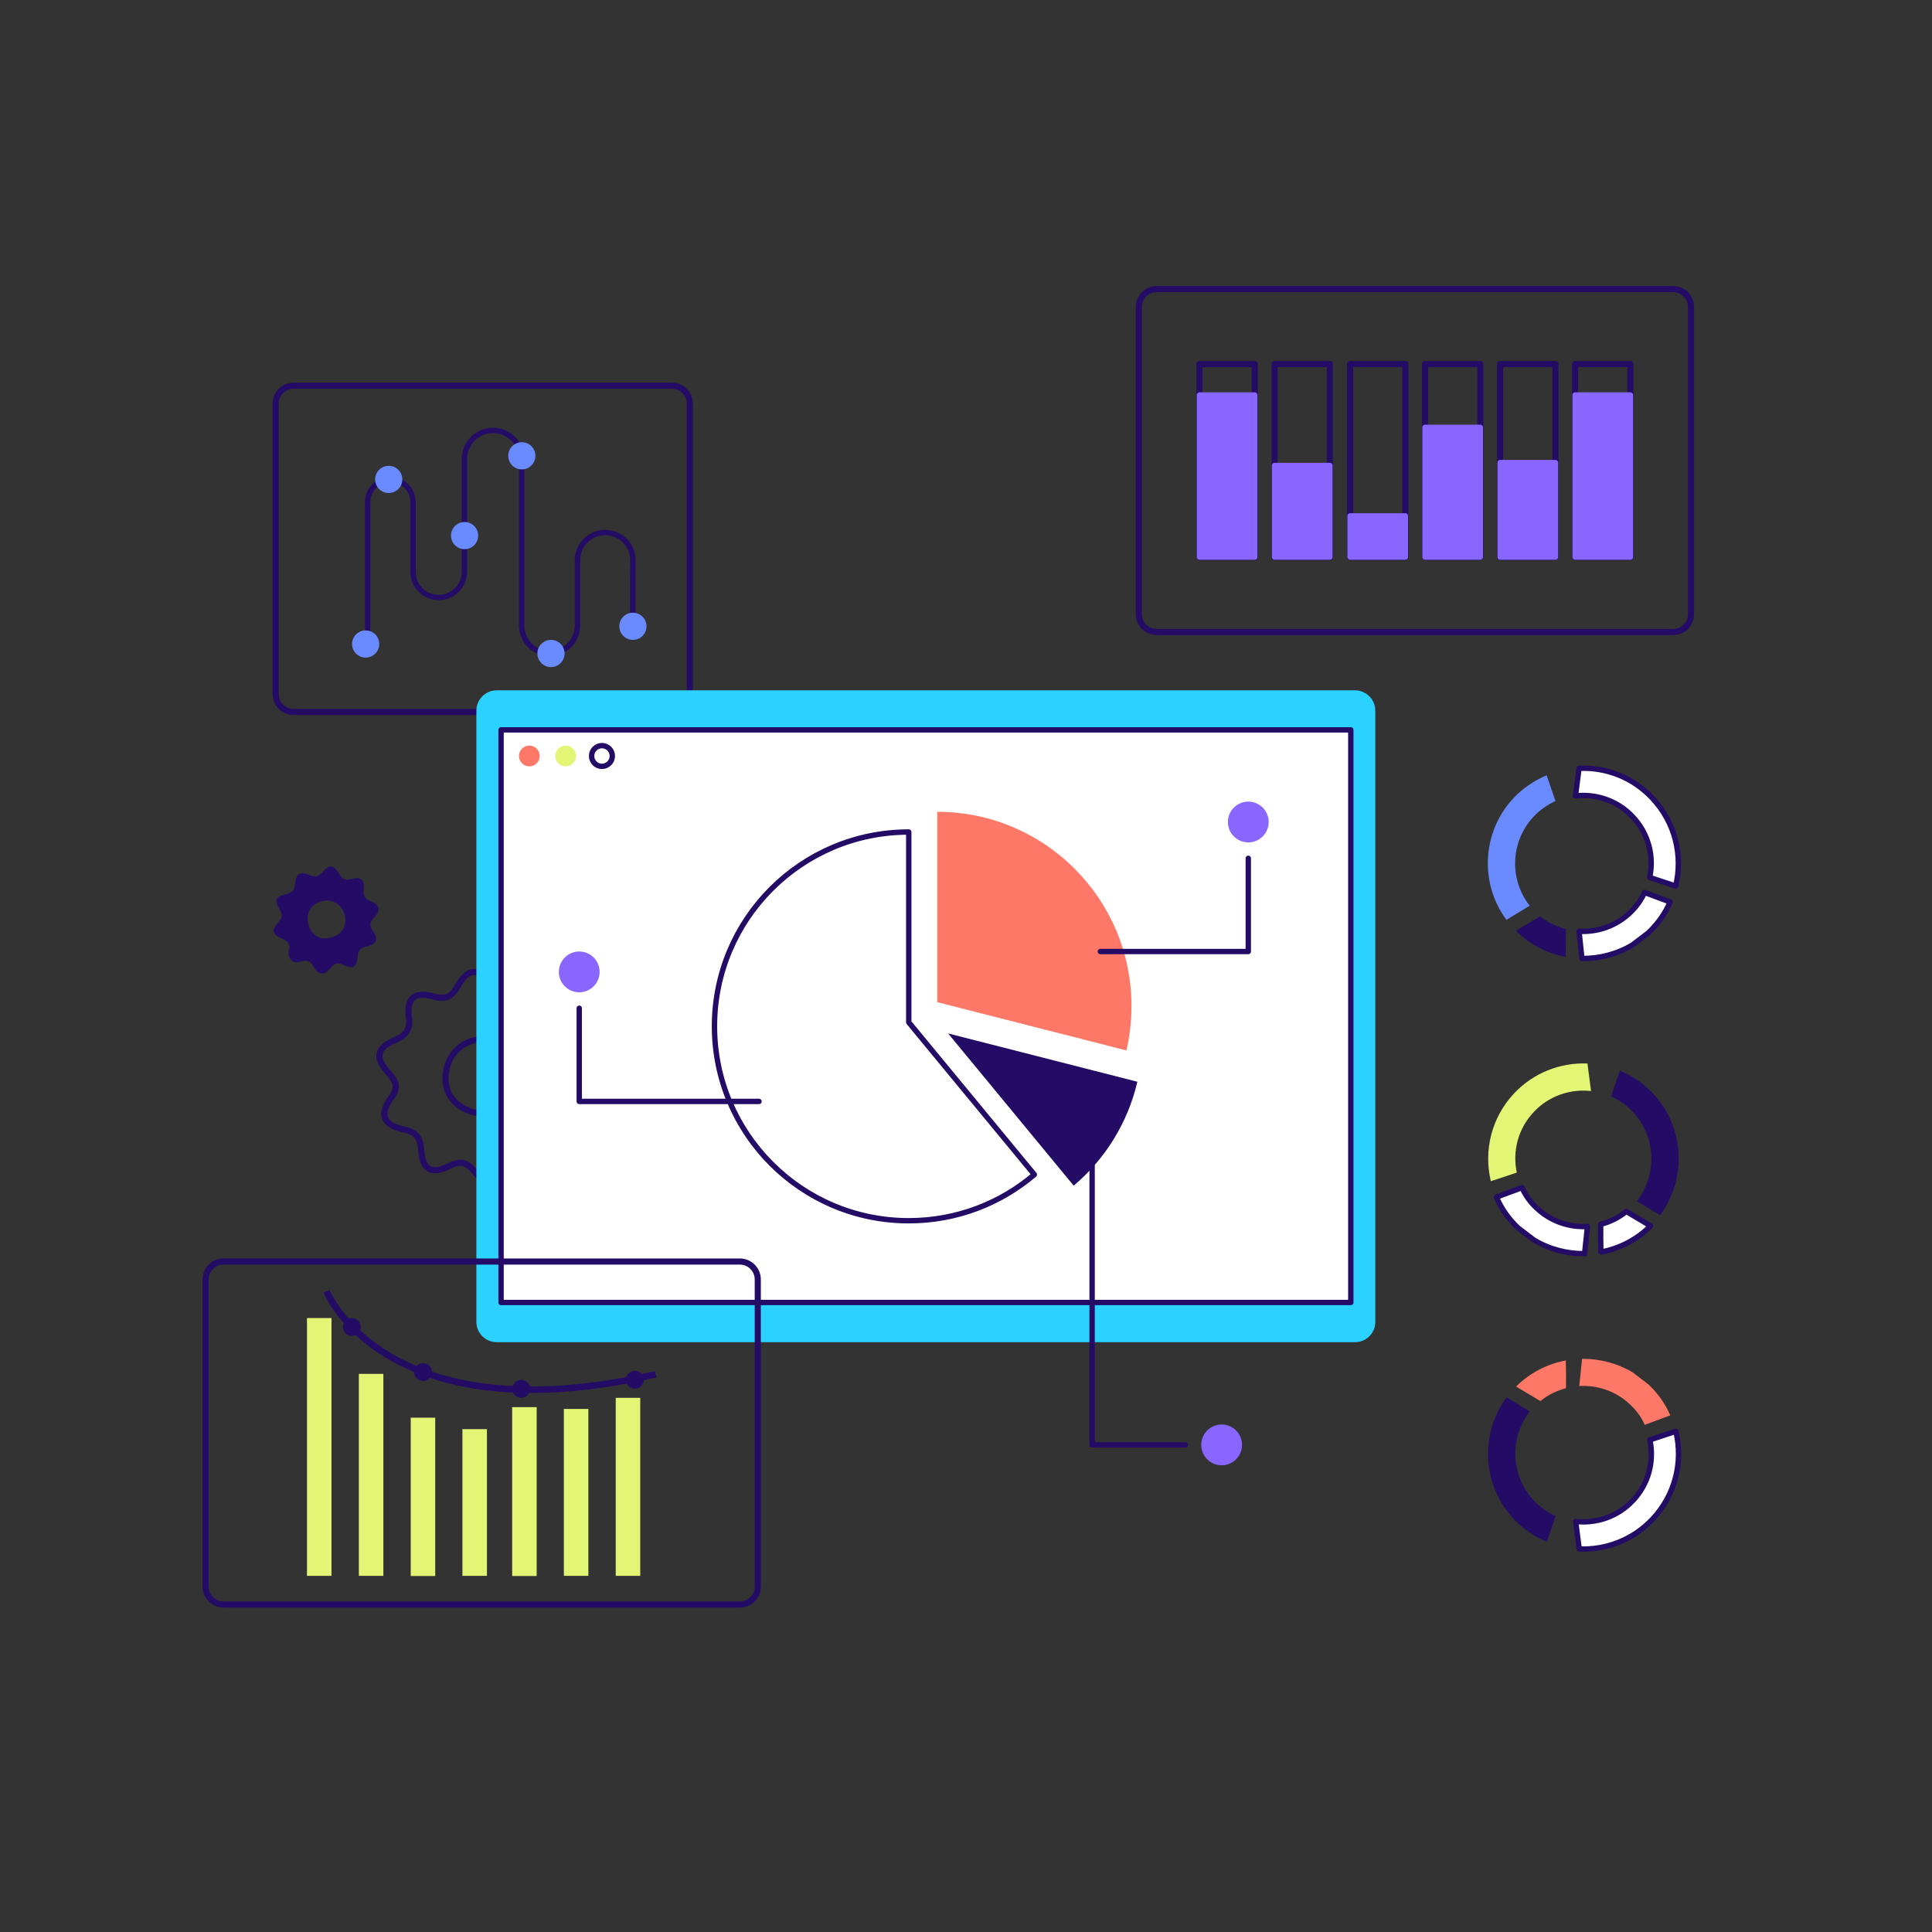 <svg xmlns="http://www.w3.org/2000/svg" xmlns:xlink="http://www.w3.org/1999/xlink" id="Layer_1" x="0px" y="0px" viewBox="0 0 1080 1080" style="enable-background:new 0 0 1080 1080;" xml:space="preserve"><rect x="0" y="0" width="1080" height="1080" fill="#333333" stroke="none"/><style type="text/css">	.st0{fill:none;stroke:#240B66;stroke-width:3.421;stroke-linecap:round;stroke-linejoin:round;stroke-miterlimit:10;}	.st1{fill:#2BD2FF;}	.st2{fill:#FFFFFF;stroke:#240B66;stroke-width:3;stroke-linecap:round;stroke-linejoin:round;stroke-miterlimit:10;}	.st3{fill:#FE7867;}	.st4{fill:#E3F575;}	.st5{fill:#240B66;}	.st6{fill:#6A8AFF;}	.st7{fill:#8966FF;stroke:#8966FF;stroke-width:3;stroke-linecap:round;stroke-linejoin:round;stroke-miterlimit:10;}	.st8{fill:#8966FF;}	.st9{fill:none;stroke:#240B66;stroke-width:3;stroke-linecap:round;stroke-linejoin:round;stroke-miterlimit:10;}</style><path class="st0" d="M220.6,581.5c6.1-2.6,9-5.8,8-13c-1.5-10.6,3.3-14.5,13.9-11.4c6.6,1.9,10.2-0.1,13.3-5.7  c4.5-8,8.7-10,14.1-6.1V581c-9.7-0.1-18.1,6.6-20.3,16.6c-2.7,12.2,4,21.9,16.9,24.6c1.2,0.2,2.3,0.4,3.4,0.4v36.9  c-1.4-1-2.8-2.3-4.2-4.1c-4.4-5.4-7.9-7-14.6-3.6c-10,5-15,2.1-15.7-9.1c-0.5-7-3-10-10-11.4c-11.2-2.4-13.5-8.4-6.7-17.7  c4.4-6,2.5-9.4-1.7-14C209.4,591.3,210.6,585.8,220.6,581.5z"></path><path class="st0" d="M375.6,398H164.1c-5.5,0-10-4.5-10-10V225.6c0-5.5,4.5-10,10-10h211.5c5.5,0,10,4.5,10,10V388  C385.6,393.5,381.2,398,375.6,398z"></path><g>	<path class="st1" d="M757.4,750.3H277.7c-6.3,0-11.4-5.1-11.4-11.4V397.3c0-6.3,5.1-11.4,11.4-11.4h479.7c6.3,0,11.4,5.1,11.4,11.4   v341.6C768.9,745.2,763.7,750.3,757.4,750.3z"></path>	<rect x="280.1" y="408" class="st2" width="475" height="320.1"></rect>	<g>		<circle class="st3" cx="295.9" cy="422.6" r="5.8"></circle>		<circle class="st4" cx="316.2" cy="422.6" r="5.8"></circle>		<circle class="st2" cx="336.5" cy="422.6" r="5.8"></circle>	</g></g><path class="st5" d="M209.2,512.9c3.8-4.2,3.2-6.9-1.9-9.1c-3.1-1.3-4.5-2.9-4-6.6c0.7-5.4-1.7-7.3-7-5.8c-3.3,1-5.1-0.1-6.7-2.9  c-2.9-5.1-5.5-5.4-9.4-0.9c-2.2,2.5-4,2.9-7.1,1.6c-5.3-2.3-7.8-0.8-8.2,5c-0.3,3.7-1.9,5-5.3,5.7c-5.3,1.1-6.4,3.5-3.5,8  c1.9,3,1.9,5-0.5,7.7c-3.9,4.2-3.5,6.7,1.8,9c3.5,1.4,5.1,3.1,4,6.9c-0.2,0.8-0.1,1.7-0.1,2.4c1.1,3.8,3.6,4.7,6.9,3.6  c3.4-1.1,5.3-0.3,7.1,2.9c2.8,4.8,5.9,5.1,9.3,0.9c2.2-2.8,4-3.6,7.4-1.8c5,2.5,7.6,1.1,7.9-4.6c0.2-3.6,1.5-5,5-5.8  c5.7-1.2,6.8-4.3,3.4-8.9C206.1,516.9,207.1,515.2,209.2,512.9z M184.2,524.3c-6,1.3-10.8-2.1-12-8.4c-1.2-6,2.1-11,8.2-12.3  c5.7-1.2,11.1,2.4,12.4,8.2C194.1,518,190.7,522.9,184.2,524.3z"></path><g>	<path class="st2" d="M508,682.4c26.8,0,51.3-9.7,70.2-25.8L508,571.5V465.1c-60,0-108.6,48.6-108.6,108.6S448,682.4,508,682.4z"></path>	<path class="st3" d="M632.5,562.4c0-60-48.6-108.6-108.6-108.6v106.4l105.8,27C631.5,579.2,632.5,570.9,632.5,562.4z"></path>	<path class="st5" d="M635.8,604.7l-105.8-27l70.2,85.1l0,0C617.7,648,630.4,627.8,635.8,604.7L635.8,604.7z"></path></g><g>	<path class="st2" d="M911.1,510.3c-7.9,7.5-18.3,10.9-28.4,10.3l1.6,15.2c9.8,0.1,19.6-2.4,28.3-7.6l8.8-6.7l0.1-0.1   c5.3-5,9.4-10.9,12.1-17.2l-14.3-5.3C917.5,503,914.7,506.9,911.1,510.3z"></path>	<path class="st2" d="M882.7,429.5l-2,15.4c11.5-1.3,23.5,2.6,32,11.7c8.9,9.4,12,22.1,9.5,33.9l14.5,4.8c4.1-16.9-0.2-35.5-13-49.1   C912.7,434.4,897.6,428.8,882.7,429.5z"></path>	<path class="st6" d="M858.9,454.9c3.2-3,6.8-5.4,10.6-7.1l-4.9-14.4c-5.8,2.4-11.3,5.9-16.2,10.4c-19.8,18.7-22.1,49-6.3,70.4   l13-7.9C843.1,491,844.4,468.6,858.9,454.9z"></path>	<path class="st5" d="M875.3,519.4c-5.1-1.3-10-3.7-14.3-7.2l-13.6,8.1c7.8,7.8,17.6,12.7,27.8,14.6   C875.3,529.4,875.4,523.4,875.3,519.4z"></path></g><g>	<path class="st2" d="M859,675.3c7.9,7.5,18.3,10.9,28.4,10.3l-1.6,15.2c-9.8,0.1-19.6-2.4-28.3-7.6l-8.8-6.7l-0.1-0.1   c-5.3-5-9.4-10.9-12.1-17.2l14.3-5.3C852.7,668.1,855.4,672,859,675.3z"></path>	<path class="st4" d="M887.4,594.5l2,15.4c-11.5-1.3-23.5,2.6-32,11.7c-8.9,9.4-12,22.1-9.5,33.9l-14.5,4.8   c-4.1-16.9,0.2-35.5,13-49.1C857.4,599.5,872.5,593.9,887.4,594.5z"></path>	<path class="st5" d="M911.2,620c-3.2-3-6.8-5.4-10.6-7.1l4.9-14.4c5.8,2.4,11.3,5.9,16.2,10.4c19.8,18.7,22.1,49,6.3,70.4l-13-7.9   C927,656.1,925.7,633.7,911.2,620z"></path>	<path class="st2" d="M894.8,684.4c5.1-1.3,10-3.7,14.3-7.2l13.6,8.1c-7.8,7.8-17.6,12.7-27.8,14.6   C894.8,694.5,894.7,688.5,894.8,684.4z"></path></g><g>	<path class="st3" d="M911.2,785.1c-7.9-7.5-18.3-10.9-28.4-10.3l1.6-15.2c9.8-0.1,19.6,2.4,28.3,7.6l8.8,6.7l0.1,0.1   c5.3,5,9.4,10.9,12.1,17.2l-14.3,5.3C917.6,792.3,914.8,788.4,911.2,785.1z"></path>	<path class="st2" d="M882.8,865.9l-2-15.4c11.5,1.3,23.5-2.6,32-11.7c8.9-9.4,12-22.1,9.5-33.9l14.5-4.8c4.1,16.9-0.2,35.5-13,49.1   C912.8,860.9,897.7,866.5,882.8,865.9z"></path>	<path class="st5" d="M859,840.4c3.2,3,6.8,5.4,10.6,7.1l-4.9,14.4c-5.8-2.4-11.3-5.9-16.2-10.4c-19.8-18.7-22.1-49-6.3-70.4l13,7.9   C843.2,804.3,844.5,826.7,859,840.4z"></path>	<path class="st3" d="M875.4,776c-5.1,1.3-10,3.7-14.3,7.2l-13.6-8.1c7.8-7.8,17.6-12.7,27.8-14.6   C875.4,765.9,875.5,771.9,875.4,776z"></path></g><g>	<rect x="880.5" y="203.5" class="st0" width="30.9" height="107.9"></rect>	<rect x="838.6" y="203.5" class="st0" width="30.9" height="107.9"></rect>	<rect x="796.6" y="203.5" class="st0" width="30.9" height="107.9"></rect>	<rect x="754.7" y="203.5" class="st0" width="30.9" height="107.9"></rect>	<rect x="712.5" y="203.5" class="st0" width="30.9" height="107.9"></rect>	<rect x="670.5" y="203.5" class="st0" width="30.9" height="107.9"></rect>	<rect x="880.5" y="220.8" class="st7" width="30.9" height="90.6"></rect>	<rect x="838.6" y="258.6" class="st7" width="30.9" height="52.8"></rect>	<rect x="796.6" y="238.9" class="st7" width="30.9" height="72.5"></rect>	<rect x="754.7" y="288.4" class="st7" width="30.9" height="23"></rect>	<rect x="712.5" y="260.2" class="st7" width="30.9" height="51.2"></rect>	<rect x="670.5" y="220.8" class="st7" width="30.9" height="90.6"></rect></g><g>	<g>		<rect x="171.6" y="736.8" class="st4" width="13.7" height="144.1"></rect>	</g>	<g>		<rect x="200.6" y="768" class="st4" width="13.7" height="112.9"></rect>	</g>	<g>		<rect x="229.6" y="792.5" class="st4" width="13.7" height="88.5"></rect>	</g>	<g>		<rect x="258.5" y="798.9" class="st4" width="13.7" height="82"></rect>	</g>	<g>		<path class="st5" d="M297.2,778.7c-38.2,0-63.9-9.3-80.4-19c-27.3-16.1-35.7-36.4-36-37.2l3.4-1.4c0.1,0.2,8.4,20.1,34.8,35.6    c24.4,14.3,69.8,27.6,147.1,9.8l0.8,3.5C340,776.2,316.9,778.7,297.2,778.7z"></path>	</g>	<g>		<path class="st5" d="M359.9,771.3c0,2.8-2.3,5-5,5c-2.8,0-5-2.3-5-5c0-2.8,2.3-5,5-5C357.7,766.3,359.9,768.6,359.9,771.3z"></path>	</g>	<g>		<path class="st5" d="M241.5,767c0,2.8-2.3,5-5,5c-2.8,0-5-2.3-5-5c0-2.8,2.3-5,5-5S241.5,764.2,241.5,767z"></path>	</g>	<g>		<path class="st5" d="M296.3,776.4c0,2.8-2.3,5-5,5c-2.8,0-5-2.3-5-5c0-2.8,2.3-5,5-5C294.1,771.3,296.3,773.6,296.3,776.4z"></path>	</g>	<g>		<path class="st5" d="M201.7,741.8c0,2.8-2.3,5-5,5c-2.8,0-5-2.3-5-5c0-2.8,2.3-5,5-5C199.5,736.8,201.7,739,201.7,741.8z"></path>	</g>	<g>		<rect x="286.3" y="786.6" class="st4" width="13.7" height="94.4"></rect>	</g>	<g>		<rect x="315.2" y="787.6" class="st4" width="13.7" height="93.3"></rect>	</g>	<g>		<rect x="344.2" y="781.4" class="st4" width="13.7" height="99.5"></rect>	</g></g><g>	<circle class="st8" cx="323.8" cy="543.3" r="11.4"></circle>	<polyline class="st9" points="424.3,615.7 323.8,615.7 323.8,563.6  "></polyline></g><g>	<circle class="st8" cx="682.9" cy="807.7" r="11.4"></circle>	<polyline class="st9" points="610.5,638.9 610.5,807.7 662.6,807.7  "></polyline></g><g>	<circle class="st8" cx="697.8" cy="459.5" r="11.4"></circle>	<polyline class="st9" points="615.1,531.9 697.8,531.9 697.8,479.8  "></polyline></g><path class="st0" d="M413.7,896.9H124.9c-5.5,0-10-4.5-10-10V715.2c0-5.5,4.5-10,10-10h288.7c5.5,0,10,4.5,10,10v171.7  C423.7,892.4,419.2,896.9,413.7,896.9z"></path><path class="st0" d="M935.3,353.3H646.6c-5.5,0-10-4.5-10-10V171.6c0-5.5,4.5-10,10-10h288.7c5.5,0,10,4.5,10,10v171.7  C945.3,348.8,940.8,353.3,935.3,353.3z"></path><g>	<path class="st9" d="M205.5,361.7v-81c0-7,5.7-12.7,12.7-12.7l0,0c7,0,12.7,5.7,12.7,12.7v39c0,7.9,6.5,14.4,14.4,14.3l0,0   c7.9,0,14.3-6.4,14.3-14.3v-63.1c0-8.8,7.2-16,16-16l0,0c8.8,0,16,7.2,16,16v93.1c0,8.6,7,15.6,15.6,15.6l0,0   c8.6,0,15.6-7,15.6-15.6v-36.5c0-8.6,7-15.5,15.5-15.5l0,0c8.6,0,15.6,7,15.5,15.6l-0.1,36.9"></path>	<circle class="st6" cx="204.4" cy="360" r="7.6"></circle>	<circle class="st6" cx="217.3" cy="268" r="7.6"></circle>	<circle class="st6" cx="259.7" cy="299.4" r="7.6"></circle>	<circle class="st6" cx="291.7" cy="254.8" r="7.6"></circle>	<circle class="st6" cx="308" cy="365.3" r="7.6"></circle>	<circle class="st6" cx="353.8" cy="350.1" r="7.6"></circle></g></svg>